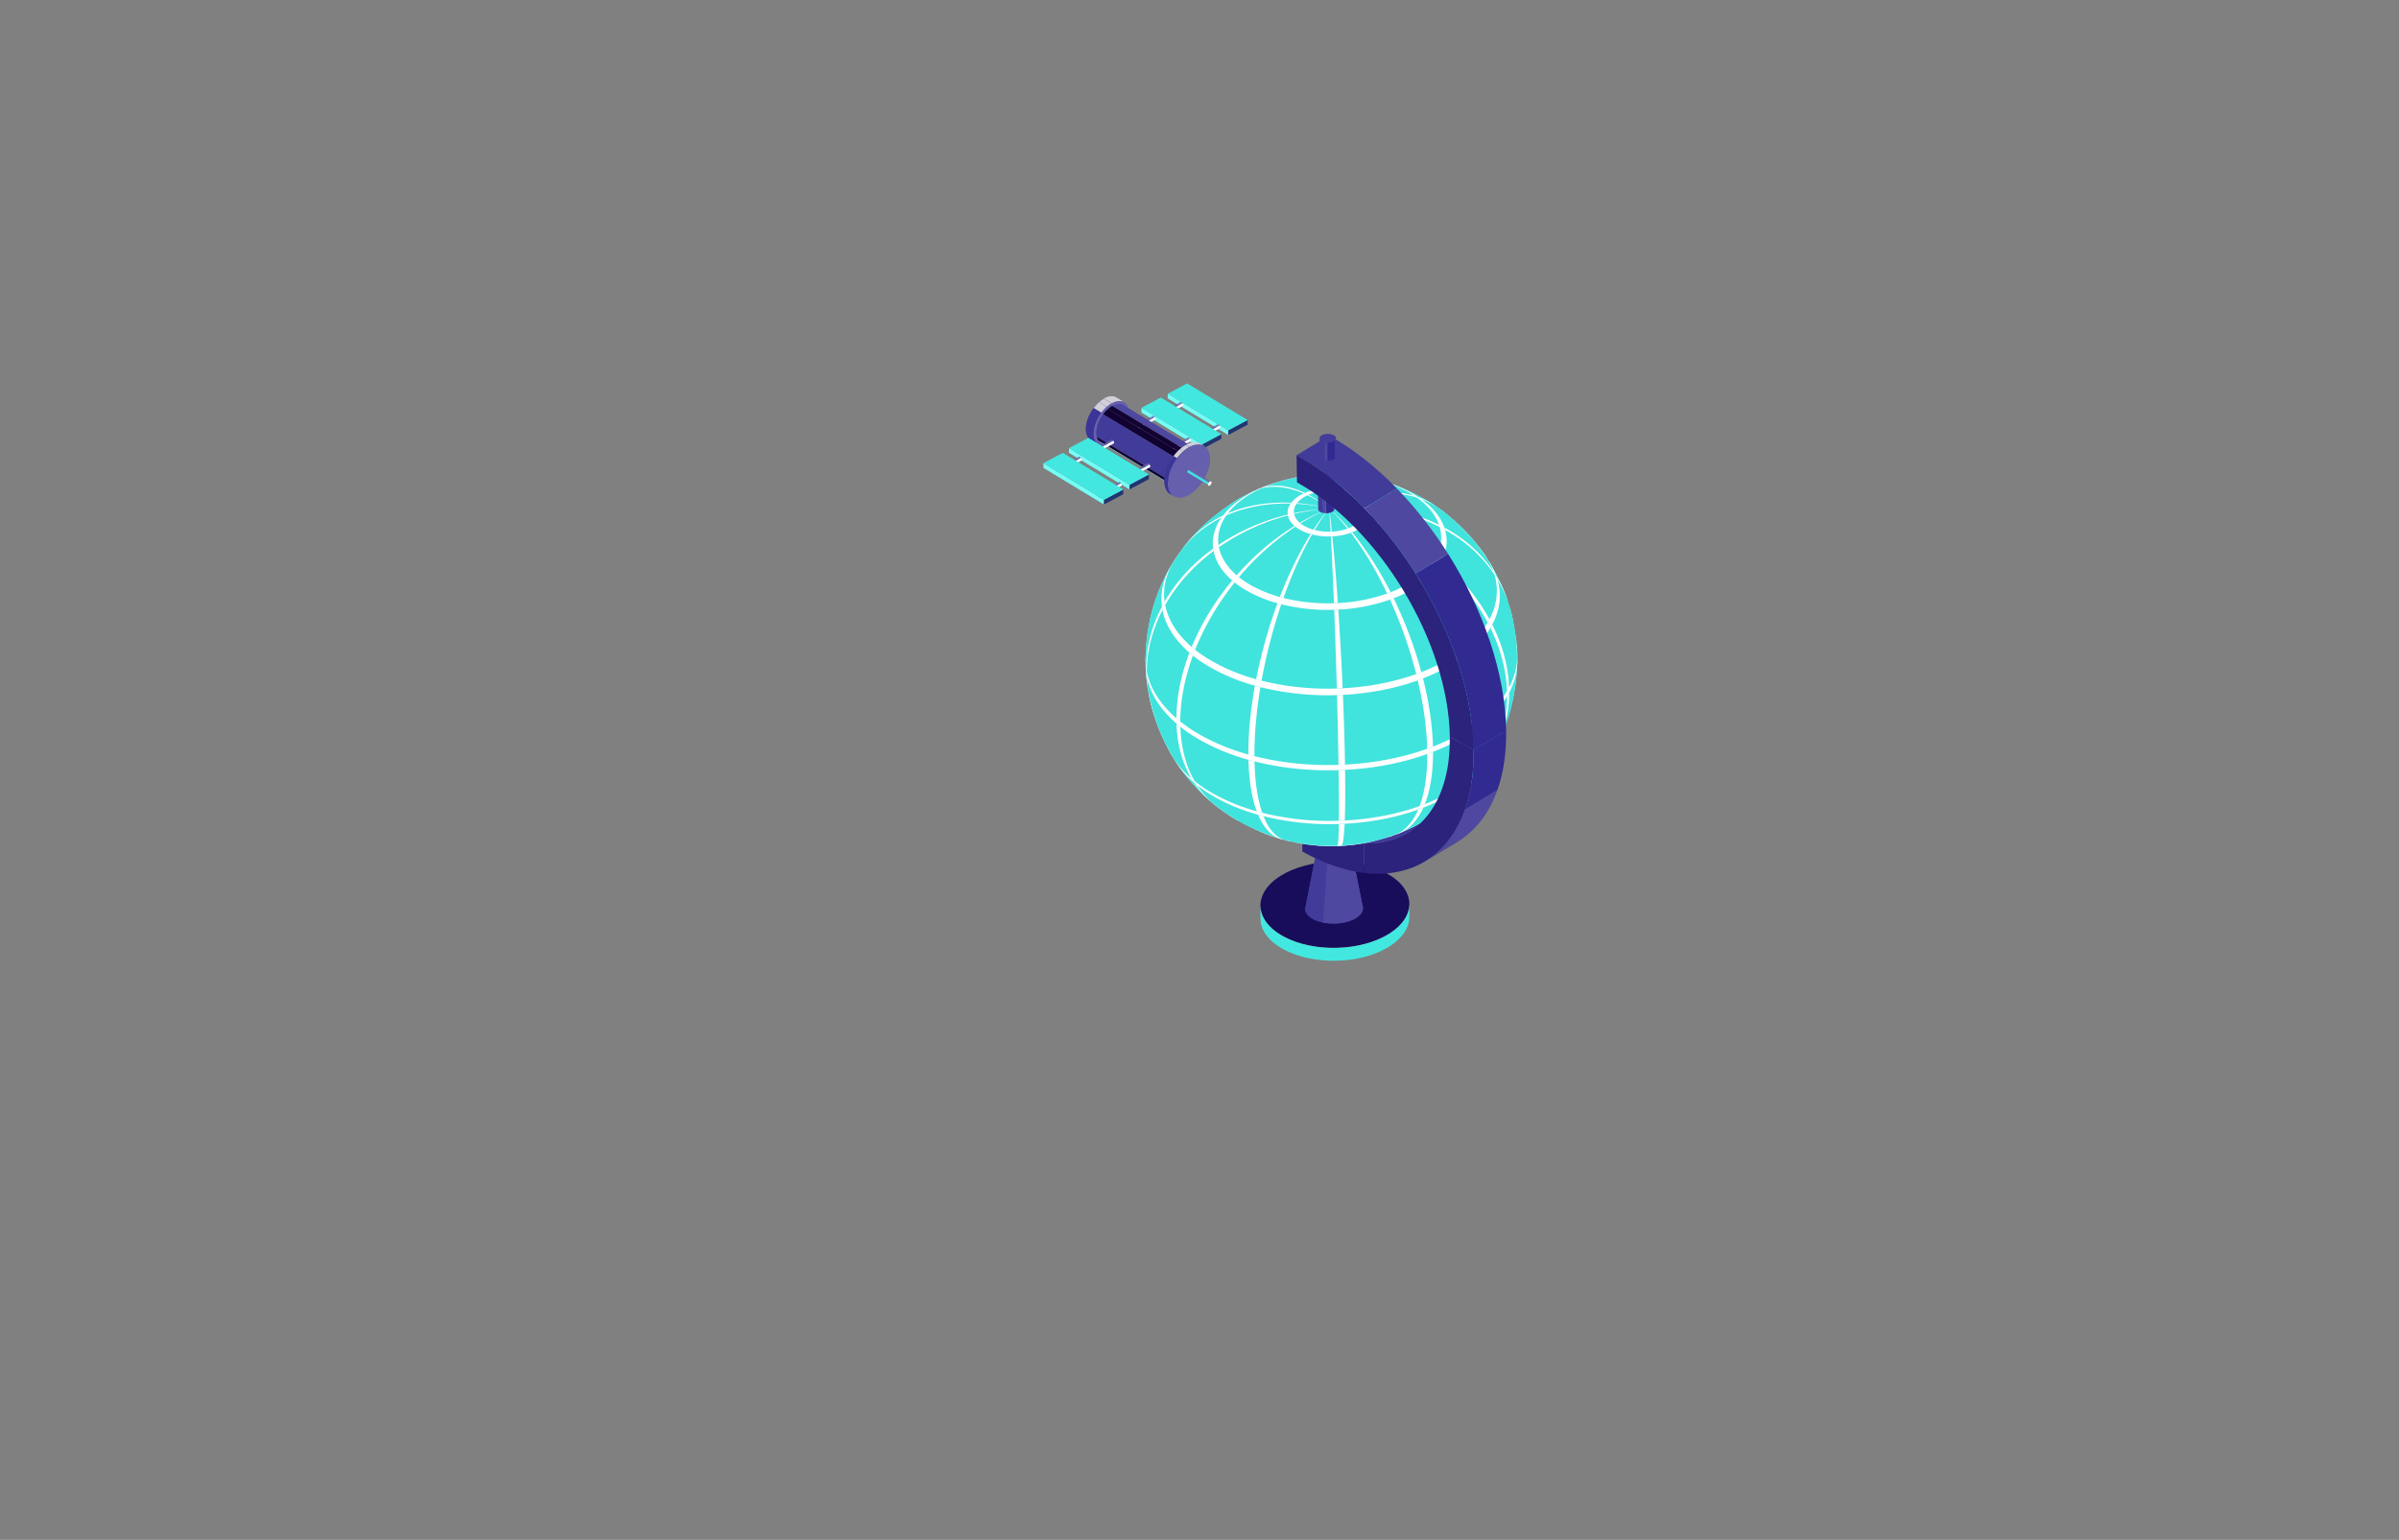 <svg id="Layer_1" data-name="Layer 1" xmlns="http://www.w3.org/2000/svg" xmlns:xlink="http://www.w3.org/1999/xlink" viewBox="0 0 2804 1800"><rect x="0" y="0" width="2804" height="1800" fill="#808080" stroke="none"/><defs><style>.cls-1{fill:#4e48a0;}.cls-2{fill:#d2cfd8;}.cls-3{fill:#3b3597;}.cls-4{isolation:isolate;}.cls-5{fill:#180d5b;}.cls-6{fill:#42e8e0;}.cls-7{clip-path:url(#clip-path);}.cls-8{fill:#413b9a;}.cls-9{fill:#443d9b;}.cls-10{fill:#2b237c;}.cls-11{fill:#9dfff8;}.cls-12{fill:#fff;}.cls-13{fill:#41e3dd;}.cls-14{fill:#312a91;}.cls-15{fill:#73fff5;}.cls-16{fill:#203573;}.cls-17{fill:#6b66b0;}.cls-18{clip-path:url(#clip-path-2);}.cls-19{clip-path:url(#clip-path-3);}.cls-20{fill:#655fad;}.cls-21{fill:#120231;}.cls-22{fill:#74fff5;}.cls-23{fill:#fccc6b;}.cls-24{clip-path:url(#clip-path-4);}</style><clipPath id="clip-path"><path class="cls-1" d="M1579.5,993.42l13.62,68c.06,4.48-3.13,9-9.58,12.54-13,7.11-34.46,7.54-47.89.83-6.69-3.34-10.07-7.82-10.14-12.36L1538.94,994c0,2.73,2.07,5.42,6.08,7.42,8.06,4,20.93,3.77,28.74-.5C1577.63,998.83,1579.54,996.11,1579.5,993.42Z"/></clipPath><clipPath id="clip-path-2"><path class="cls-2" d="M1314,470.29l-9.08-5.5c-3.7-2.23-8.87-2-14.64,1.18l9.09,5.5C1305.15,468.27,1310.33,468.06,1314,470.29Z"/></clipPath><clipPath id="clip-path-3"><path class="cls-3" d="M1275,514.33l9.09,5.49c-3.65-2.2-5.86-6.8-5.76-13.27.19-13,9.63-28.74,21.09-35.08l-9.09-5.5c-11.45,6.35-20.89,22.06-21.09,35.08C1269.12,507.53,1271.32,512.12,1275,514.33Z"/></clipPath><clipPath id="clip-path-4"><path class="cls-3" d="M1367.78,577.55l4.16,2.52c-4.33-2.62-7-8.08-6.84-15.78.23-15.47,11.45-34.14,25.06-41.68l-4.17-2.52c-13.61,7.54-24.83,26.21-25,41.68C1360.82,569.47,1363.44,574.93,1367.78,577.55Z"/></clipPath></defs><title>SST CAPABILITIES-</title><g class="cls-4"><path class="cls-5" d="M1496.86,1023.72c-32.92,20.6-31.22,52.49,3.79,71.22s90.09,17.21,123-3.39,31.22-52.49-3.79-71.22S1529.78,1003.12,1496.86,1023.72Z"/></g><path class="cls-6" d="M1647.26,1071.38v-15c.18,12.52-7.64,25.18-23.62,35.18-32.91,20.6-88,22.12-123,3.39-18-9.64-27.21-22.77-27.4-36v15c.19,13.28,9.38,26.4,27.4,36,35,18.73,90.09,17.21,123-3.39C1639.62,1096.56,1647.44,1083.9,1647.26,1071.38Z"/><g class="cls-4"><g class="cls-4"><path class="cls-1" d="M1579.5,993.42l13.62,68c.06,4.48-3.13,9-9.58,12.54-13,7.11-34.46,7.54-47.89.83-6.69-3.34-10.07-7.82-10.14-12.36L1538.94,994c0,2.73,2.07,5.42,6.08,7.42,8.06,4,20.93,3.77,28.74-.5C1577.63,998.83,1579.54,996.11,1579.5,993.42Z"/><g class="cls-7"><g class="cls-4"><path class="cls-1" d="M1579.5,993.42l13.62,68a10.32,10.32,0,0,1-.13,1.66l-13.56-68.69a5.54,5.54,0,0,0,.07-1Z"/><path class="cls-1" d="M1579.43,994.42l13.56,68.69a12.11,12.11,0,0,1-3.16,6.11l-12.3-71.14a7.25,7.25,0,0,0,1.9-3.66Z"/><path class="cls-1" d="M1577.53,998.08l12.3,71.14a23.88,23.88,0,0,1-6.29,4.77c-7,3.83-16.44,5.72-25.77,5.6l.53-75.28c5.59.07,11.26-1.06,15.46-3.36a14.23,14.23,0,0,0,3.77-2.87Z"/><path class="cls-1" d="M1558.3,1004.31l-.53,75.28a60.39,60.39,0,0,1-11.34-1.18l5.06-74.81a36.23,36.23,0,0,0,6.81.71Z"/><path class="cls-8" d="M1551.49,1003.6l-5.06,74.81a43.36,43.36,0,0,1-10.78-3.59c-6.69-3.34-10.07-7.82-10.14-12.36L1538.94,994c0,2.73,2.07,5.42,6.08,7.42a26.17,26.17,0,0,0,6.47,2.15Z"/></g></g></g><path class="cls-9" d="M1573.35,986c8.06,4,8.22,10.72.41,15s-20.68,4.52-28.74.5-8.11-10.73-.3-15S1565.35,982,1573.35,986Z"/></g><path class="cls-10" d="M1521.76,963.67l.46,31.76c25.6,14.19,50,22.3,72.44,25l-.6-34.41C1572.09,985.18,1547.63,978,1521.76,963.67Z"/><g class="cls-4"><g class="cls-4"><path class="cls-8" d="M1521.76,963.67l38-23c48.75,27,92.6,28.81,123.93,9.87l-38,23c-31.32,18.94-75.17,17.16-123.93-9.87Z"/></g></g><g class="cls-4"><g class="cls-4"><path class="cls-1" d="M1712.25,946.41l38-23c-7.81,22.24-19.86,39.92-35.26,52.52l-38,23c15.4-12.59,27.45-30.27,35.26-52.51Z"/><path class="cls-8" d="M1677,998.92l38-23a96.48,96.48,0,0,1-11.21,7.91l-38,23a95.37,95.37,0,0,0,11.21-7.92Z"/></g></g><g class="cls-4"><g class="cls-4"><g class="cls-4"><path class="cls-11" d="M1558.85,948.9c-55.18.62-83.35,5.85-110.59,10.92,24.92,14.63,114.26,57.85,217.45-.44-29.22,17.08-67.89,11.79-106.86-10.48Z"/></g><path class="cls-12" d="M1558.85,948.9q-13.1,1-26.15.67c2.3-.09,5.36-.23,7.66-.31q9.23.15,18.49-.36Z"/><path class="cls-12" d="M1558.85,948.9a204.3,204.3,0,0,1-33.65,11c-.3-.23-.58-.47-.86-.71a210.55,210.55,0,0,0,34.51-10.28Zm-39.74,12.28c-23.21,4.48-45.61,3.91-65.66-2.39l2.85-.57c19.11,5.21,40.11,5.76,61.79,2.12l1,.84Z"/><path class="cls-12" d="M1558.85,948.9c1,8,2,14.86,3,20.57l-1.44.06c-.49-5.73-1-12.65-1.52-20.63Zm3.49,23.59c1.92,10.63,3.7,16.37,5.23,16.25l-4.41.19c-.7.05-1.56-5.73-2.52-16.37.57,0,1.13,0,1.7-.07Z"/><path class="cls-12" d="M1558.85,948.9c8.92,7.56,13,10.65,22.52,16.57l-1.28.47a149.13,149.13,0,0,1-21.24-17Zm26.58,18.86c15.71,8.45,30.74,11.53,44,8.27-1.33.52-2.67,1-4,1.51-12.51,3-26.68-.43-41.49-9.21.5-.19,1-.37,1.51-.57Zm47.39,7.29,2-.72-5.23,2-1,.34c1.42-.51,2.83-1,4.23-1.58Z"/><path class="cls-12" d="M1558.85,948.9a145.85,145.85,0,0,1-17.17,18.69l-1.34-.36a146.63,146.63,0,0,0,18.51-18.33Zm-20.28,21.37c-12.06,9.94-23.72,14.45-34.17,12.45-1.42-.36-2.83-.73-4.23-1.13,11.25,2.21,23.82-2.06,36.81-11.75l1.59.43Z"/><path class="cls-12" d="M1504.4,982.72c-1.42-.36-2.83-.73-4.23-1.13a150,150,0,0,1-34.27-14.05,108.34,108.34,0,0,1-12.92-8.66l-2.18.44a115.47,115.47,0,0,0,10.58,6.83A154.77,154.77,0,0,0,1494.24,980l3,.86c13.29,3.42,13.29,3.42,20.27,4.69q-6.63-1.2-13.06-2.83Z"/><path class="cls-12" d="M1650,966.19a144.38,144.38,0,0,1-20.56,9.84c-1.33.52-2.67,1-4,1.51a185.75,185.75,0,0,1-24.69,6.91c5.18-1.21,12.08-2.92,17.21-4.35l6-1.89q2.32-.76,4.61-1.58c1.42-.51,2.83-1,4.23-1.58a150.82,150.82,0,0,0,21.55-10.32c-1.44.54-2.9,1-4.37,1.46Z"/><path class="cls-12" d="M1587.89,962.34a46.16,46.16,0,0,1-6.52,3.13l-1.28.47a64.31,64.31,0,0,1-18.28,3.53l-1.44.06a68,68,0,0,1-18.69-1.94l-1.34-.36a47.58,47.58,0,0,1-10.88-4.46,33.31,33.31,0,0,1-4.26-2.88c-.3-.23-.58-.47-.86-.71a19.7,19.7,0,0,1-6.16-8.77c-2.11.16-4.92.36-7,.53a23.92,23.92,0,0,0,6.94,9.4l1,.84a40.09,40.09,0,0,0,5,3.4,56.14,56.14,0,0,0,12.84,5.26l1.59.43a80.19,80.19,0,0,0,22.07,2.29c.57,0,1.13,0,1.7-.07a76.5,76.5,0,0,0,21.58-4.16c.5-.19,1-.37,1.51-.57a54.7,54.7,0,0,0,7.7-3.69q-2.61-.8-5.24-1.73Z"/></g><g class="cls-4"><g class="cls-4"><path class="cls-11" d="M1665.71,959.38c124.3-75.12,107.37-205.65,106.59-211.17-20.65-145.88-139.44-181.85-163-187.58-81.23-19.72-139.48,10.83-158.62,20.87-1.48.83-2.23,1.25-3,1.69-94.58,58.74-108.71,143-108.72,188,0,38.93,10,76.07,29.81,110.41,30.67,53.25,78.48,78.14,78.86,78.22,2.24.43,5.23-1,7.47-1.4,16.94-3.41,52.94-9.18,103.76-9.56,39,22.27,77.64,27.56,106.86,10.48Z"/></g><path class="cls-12" d="M1532.7,949.57q-7.5-.18-15-.79c0-.28-.1-.56-.14-.84q11.31,1.15,22.75,1.32c-2.3.1-5.36.29-7.66.31Zm-22.38-1.51c-28.8-3.22-56.55-11.36-81.31-24.59-.18-.88-.32-1.77-.45-2.65,24.84,13.74,52.7,22.44,81.59,26.25,0,.33.1.66.17,1ZM1422.7,920a190.29,190.29,0,0,1-19.16-12.76,166.74,166.74,0,0,1-39.33-41.65q-.39-2-.66-4A171.74,171.74,0,0,0,1403,904a196.39,196.39,0,0,0,19.22,13.14c.13.93.29,1.85.47,2.78Zm-61.89-59.88a144.82,144.82,0,0,1-17.66-45.9l-.41-2.1-1.76-10.8a147,147,0,0,0,19.15,54.78c.19,1.34.41,2.68.68,4Z"/><path class="cls-12" d="M1453.45,958.79l-1-.32c-.92-.74-1.82-1.48-2.69-2.24q3.23,1.1,6.53,2a13.58,13.58,0,0,1-2.85.57Zm-6.16-2.15a101.81,101.81,0,0,1-15.73-7.62,98.88,98.88,0,0,1-12.21-8.59l-6.19-5.2c11.87,9.3,16.79,13.15,31.3,19.07.92.79,1.86,1.57,2.83,2.34Z"/><path class="cls-12" d="M1558.85,948.9A263,263,0,0,1,1520.49,937c.18-.26.38-.52.57-.79a260.9,260.9,0,0,0,37.79,12.67Zm-45.3-14.72a285,285,0,0,1-75.92-47.77c.58-.83,1.18-1.66,1.81-2.48a288.59,288.59,0,0,0,74.79,49.32c-.24.3-.47.62-.68.93Zm-81.81-53.08q-9.3-8.62-17.9-18.18a252.06,252.06,0,0,1-36.75-52.74c.86-1.25,1.76-2.48,2.7-3.71A260.3,260.3,0,0,0,1416,860q8.46,9.72,17.64,18.55c-.67.86-1.3,1.73-1.9,2.6Zm-57.84-77.34c-11.88-24.94-18.23-50.29-19-74.46q1.44-2.09,3-4.15c.81,24.18,7.07,49.65,18.78,74.84q-1.44,1.88-2.76,3.77Zm-19.13-80.65c.14-24,5.8-46.57,17-66.27.88-1.27,1.8-2.52,2.75-3.78-11,19.47-16.6,42-16.73,65.9-1,1.37-2,2.76-3,4.15Zm20-71.28q1.28-2,2.63-4l5.69-7.85q-3,3.94-5.62,8.12-1.41,1.85-2.7,3.71Z"/><path class="cls-12" d="M1558.85,948.9a272.2,272.2,0,0,0,40.45-8.4c.09.28.18.55.26.83a271.69,271.69,0,0,1-40.71,7.57Zm47.75-10.62a264.69,264.69,0,0,0,79.34-40.91c.3.87.58,1.74.83,2.62a260.66,260.66,0,0,1-79.86,39.27c-.09-.32-.2-.65-.31-1Zm85.45-45.69a247.68,247.68,0,0,0,18.5-16.58,214.39,214.39,0,0,0,37.51-49.47c.45,1.3.87,2.61,1.24,3.92a208.14,208.14,0,0,1-37.76,48.67,236,236,0,0,1-18.62,16.2c-.26-.92-.55-1.83-.87-2.74Zm59.2-72.18c11.9-23.9,17.89-48.7,18-72.83.51,1.46,1,2.91,1.39,4.38-.15,24.11-6.18,48.78-18.15,72.43-.38-1.33-.8-2.66-1.26-4Zm17.93-79a142.08,142.08,0,0,0-7.65-41.33l3.75,11.91a143.15,143.15,0,0,1,5.28,33.79c-.41-1.46-.88-2.92-1.38-4.37Z"/><path class="cls-12" d="M1558.85,948.9a243.24,243.24,0,0,0,31.29-19.17l1,.67a247.17,247.17,0,0,1-32.27,18.5Zm36.93-23.33a316.86,316.86,0,0,0,61.3-62.13c1.05.7,2.08,1.41,3.08,2.12a312.1,312.1,0,0,1-63.22,60.8c-.38-.26-.76-.53-1.16-.79Zm66-68.55q7.42-10.38,14.26-21.55a333,333,0,0,0,28.88-59.61q2.37,1.56,4.6,3.17a320.62,320.62,0,0,1-29.8,59q-7,11-14.72,21.24c-1-.75-2.12-1.49-3.22-2.22Zm45.6-88.17c9.12-27.14,13.68-53.64,13.71-77.89,1.75,1.17,3.47,2.35,5.13,3.54,0,24.24-4.74,50.63-14.17,77.58-1.52-1.09-3.07-2.17-4.67-3.23ZM1721,684.77c-.75-23.86-6-45.33-15.78-62.84,1.6,1.07,3.16,2.14,4.68,3.23,10,17.7,15.48,39.28,16.24,63.15q-2.51-1.8-5.14-3.54Zm-18.39-67.26a88.63,88.63,0,0,0-25.41-26.63l6.52,4.54a92.76,92.76,0,0,1,23.49,25.26c-1.49-1.07-3-2.12-4.6-3.17Z"/><path class="cls-12" d="M1558.85,948.9c-2.17-7.93-4.35-16.91-6.52-26.85l1.44-.13c1.69,10,3.39,19,5.08,27Zm-7.7-32.4c-4.61-21.92-9.1-48-13.19-77.25,1.5-.15,3-.29,4.52-.41,3.23,29.29,6.76,55.5,10.36,77.51-.57,0-1.13.1-1.69.15Zm-14.23-84.84q-1.65-12.23-3.19-25.1c-2.73-22.74-5-45.22-6.75-66.85,2.25-.22,4.5-.43,6.75-.61,1.43,21.66,3.23,44.18,5.4,67q1.21,12.88,2.53,25.16c-1.59.12-3.17.27-4.74.43Zm-10.54-99.57c-2.28-29.46-3.64-57.16-4.07-81.5,2.5-.26,5-.48,7.54-.69.41,24.35,1.55,52.07,3.39,81.57q-3.43.27-6.86.62Zm-4.17-87.7c-.26-23.75.4-44,2-59.22q3.42-.34,6.87-.62c-1.19,15.16-1.63,35.4-1.34,59.16q-3.78.3-7.55.68Zm2.46-63c1.4-11.29,3.41-19.35,6-23.37a7.14,7.14,0,0,1,2.18-2.3c1.57-.16,3.16-.3,4.74-.43a6.58,6.58,0,0,0-1.66,2.25c-2,4-3.48,12-4.52,23.24q-3.39.27-6.75.61Zm9.11-26.08a2.82,2.82,0,0,1,.55-.11l4.42-.4a1.85,1.85,0,0,0-.44.1c-1.51.12-3,.25-4.53.41Z"/><path class="cls-12" d="M1558.85,948.9a243,243,0,0,1-25.55-21.85l1.21-.55a233.68,233.68,0,0,0,24.34,22.4Zm-30.18-26.5C1510.75,904,1493.44,881.21,1478,855q1.89-.88,3.81-1.71c14.74,26.55,31.23,49.68,48.31,68.49-.48.2-1,.42-1.43.64ZM1474,848.15q-6.22-11-12-22.8a428.63,428.63,0,0,1-24.68-62.14q2.82-1.31,5.7-2.55a452.49,452.49,0,0,0,23.54,62.65q5.48,11.88,11.42,23c-1.34.59-2.67,1.18-4,1.8ZM1435.22,756c-8-28-12.36-54.87-13-79.15q3.15-1.47,6.36-2.85c.65,24.29,4.8,51.29,12.46,79.41-2,.84-3.89,1.7-5.8,2.59Zm-13.11-85.35c0-23.82,3.63-44.87,11-61.57,1.91-.88,3.84-1.75,5.79-2.59-7,16.53-10.45,37.5-10.4,61.31q-3.23,1.4-6.37,2.85Zm13-65.77c6.3-12.58,14.89-22.36,25.79-28.56,1.25-.71,2.51-1.36,3.79-2L1470,572l.35-.15a48.81,48.81,0,0,0-5,2.51c-10.37,6-18.55,15.56-24.53,28q-2.88,1.24-5.7,2.55Z"/><path class="cls-12" d="M1558.85,948.9a246.33,246.33,0,0,0,39.43,3.42c-.15.27-.3.54-.46.81a241.68,241.68,0,0,1-39-4.23Zm46.54,3.34c27.55-.75,53.95-6.51,77.33-17.64-.45.86-.92,1.71-1.43,2.55-23.11,10.64-49.21,15.86-76.43,16,.19-.32.37-.63.53-1Zm83.29-20.62a154.12,154.12,0,0,0,18-11.12,137.66,137.66,0,0,0,36.55-38.32c-.67,1.27-1.38,2.54-2.14,3.8A132.72,132.72,0,0,1,1705,923.54a149.05,149.05,0,0,1-17.81,10.75q.78-1.34,1.5-2.67ZM1746.36,877c.76-1.32,1.48-2.65,2.19-4l-3.58,6.54c.48-.85,1-1.7,1.39-2.54Z"/><path class="cls-12" d="M1558.85,948.9a278.9,278.9,0,0,0,13.8-26l1.39.29a265.76,265.76,0,0,1-15.19,25.67Zm16.29-31.35c9.62-21.29,18.79-46.82,26.85-75.5,1.46.29,2.91.59,4.36.91-8.89,28.51-19,53.84-29.58,74.93l-1.63-.34ZM1604,834.6q3.24-12,6.19-24.69c5.22-22.39,9.35-44.59,12.41-66q3.27.65,6.51,1.36c-3.38,21.34-8,43.46-13.71,65.73q-3.26,12.6-6.83,24.56c-1.52-.34-3-.65-4.57-.95Zm19.63-98.25a592.35,592.35,0,0,0,5.49-81.08c2.44.48,4.86,1,7.28,1.51a541.22,541.22,0,0,1-6.14,81c-2.2-.49-4.41-.94-6.63-1.38Zm5.4-87.28c-.53-23.76-3-44.17-7.55-59.64q3.33.66,6.62,1.38c4.91,15.55,7.66,36,8.2,59.77q-3.61-.8-7.27-1.51Zm-8.75-63.51c-3.81-11.52-8.85-19.88-15.1-24.3a19,19,0,0,0-5.15-2.61c1.53.3,3.06.61,4.58,1a22.2,22.2,0,0,1,5.65,2.72c6.85,4.54,12.36,13,16.53,24.6q-3.24-.72-6.51-1.36Z"/><path class="cls-12" d="M1364.21,865.54q-.39-2-.66-4c-2.39-17.31,2.13-34.94,13.54-51.4.86-1.25,1.76-2.48,2.7-3.71,9.53-12.46,23.08-24.15,40.66-34.43q8.13-4.74,16.92-8.83,2.82-1.31,5.7-2.55c25.38-11,54.21-17.95,83.91-20.95,2.25-.22,4.5-.43,6.75-.61a330,330,0,0,1,88.91,4.8q3.27.65,6.51,1.36c24.19,5.31,46.84,13.57,66.34,24.76,3.29,1.9,6.45,3.84,9.45,5.84q2.37,1.56,4.6,3.17c19.75,14.13,32.59,30.47,38.52,47.51.45,1.3.87,2.61,1.24,3.92,4.88,17.14,2.86,34.88-6,51.72-.67,1.27-1.38,2.54-2.14,3.8-.44.74-.9,1.48-1.37,2.22l1.85-3,3.38-5.7c.48-.85,1-1.7,1.39-2.54,9.07-17.13,11.12-35.17,6.15-52.61-.38-1.33-.8-2.66-1.26-4-6-17.34-19.09-34-39.18-48.33-1.52-1.09-3.07-2.17-4.67-3.23q-4.59-3-9.62-5.93c-19.83-11.39-42.88-19.79-67.48-25.19-2.2-.49-4.41-.94-6.63-1.38a335,335,0,0,0-90.43-4.88q-3.43.27-6.86.62c-30.22,3-59.55,10.16-85.36,21.31-2,.84-3.89,1.7-5.8,2.59-6,2.77-11.7,5.77-17.2,9-17.89,10.45-31.68,22.35-41.36,35q-1.44,1.88-2.76,3.77c-11.6,16.75-16.19,34.68-13.77,52.29.19,1.34.41,2.68.68,4a75.8,75.8,0,0,0,10,24.92l3.53,5.6,1.93,2.91a76.57,76.57,0,0,1-12-28Z"/><path class="cls-12" d="M1453,958.88l-.52-.41c-.92-.74-1.82-1.48-2.69-2.24-11.55-10-18.46-21.21-20.76-32.76-.18-.88-.32-1.77-.45-2.65-1.59-11.59,1.43-23.39,9.07-34.41.58-.83,1.18-1.66,1.81-2.48,6.37-8.34,15.45-16.17,27.22-23q5.43-3.18,11.32-5.91,1.89-.88,3.81-1.71c17-7.34,36.29-12,56.17-14,1.5-.15,3-.29,4.52-.41a220.39,220.39,0,0,1,59.51,3.21c1.46.29,2.91.59,4.36.91,16.19,3.56,31.35,9.08,44.4,16.58q3.32,1.89,6.33,3.9c1.05.7,2.08,1.41,3.08,2.12,13.22,9.46,21.81,20.4,25.78,31.81.3.87.58,1.74.83,2.62,3.27,11.47,1.92,23.35-4,34.61-.45.86-.92,1.71-1.43,2.55-6.3,10.57-16.73,20.54-31.29,29,1.47-.44,2.93-.92,4.37-1.46,15.26-8.91,26.2-19.36,32.81-30.44q.78-1.34,1.5-2.67c6.25-11.81,7.66-24.26,4.24-36.29-.26-.92-.55-1.83-.87-2.74-4.16-12-13.17-23.43-27-33.35-1-.75-2.12-1.49-3.22-2.22-2.11-1.4-4.33-2.77-6.64-4.1-13.68-7.85-29.58-13.64-46.55-17.37-1.52-.34-3-.65-4.57-.95a230.56,230.56,0,0,0-62.38-3.37c-1.59.12-3.17.27-4.74.43-20.84,2.1-41.08,7-58.89,14.69-1.34.59-2.67,1.18-4,1.8q-6.16,2.86-11.87,6.19c-12.34,7.21-21.85,15.42-28.53,24.16-.67.86-1.3,1.73-1.9,2.6-8,11.55-11.18,23.92-9.51,36.07.13.93.29,1.85.47,2.78,2.41,12.1,9.66,23.9,21.76,34.35.92.79,1.86,1.57,2.83,2.34q1.7,1.36,3.51,2.68l2.18-.44Z"/><path class="cls-12" d="M1354.86,729.3q1.44-2.09,3-4.15c10.64-13.9,25.78-27,45.42-38.45q9.08-5.3,18.9-9.86,3.15-1.47,6.36-2.85c28.35-12.25,60.56-20,93.75-23.4,2.5-.26,5-.48,7.54-.69a368.36,368.36,0,0,1,99.31,5.37c2.44.48,4.86,1,7.28,1.51,27,5.94,52.32,15.16,74.1,27.66q5.54,3.18,10.57,6.52c1.75,1.17,3.47,2.35,5.13,3.54,22.06,15.79,36.4,34,43,53.08.51,1.46,1,2.91,1.39,4.38a74.93,74.93,0,0,1,2.89,21l-.1-8.07,0-1.27a74.92,74.92,0,0,0-2.85-17.83c-.41-1.46-.88-2.92-1.38-4.37-6.63-19-21-37.29-43-53.08q-2.51-1.8-5.14-3.54-5-3.35-10.56-6.52c-21.78-12.51-47.08-21.73-74.11-27.67q-3.61-.8-7.27-1.51a368,368,0,0,0-99.31-5.36q-3.78.3-7.55.68c-33.18,3.35-65.38,11.16-93.73,23.4q-3.23,1.4-6.37,2.85-9.81,4.58-18.9,9.87c-19.64,11.47-34.78,24.54-45.42,38.45-1,1.37-2,2.76-3,4.15-10.42,15-15.7,31-15.81,46.85v1.27l.14,8.07c-.6-16.92,4.65-34,15.77-50Z"/><path class="cls-12" d="M1518.18,950.41a13.5,13.5,0,0,1-.43-1.63c0-.28-.1-.56-.14-.84a15.35,15.35,0,0,1,2.88-10.92c.18-.26.38-.52.57-.79a29.61,29.61,0,0,1,8.64-7.31c1.15-.67,2.35-1.3,3.6-1.87l1.21-.55a61,61,0,0,1,17.82-4.45l1.44-.13a70.35,70.35,0,0,1,18.88,1l1.39.29a49.83,49.83,0,0,1,14.09,5.26c.7.4,1.37.82,2,1.24l1,.67c4.19,3,6.92,6.48,8.18,10.1.09.28.18.55.26.83a14.53,14.53,0,0,1-1.28,11c-.15.27-.3.54-.46.81-2.14,3.18-4,5.54-9.93,9.21q2.63.93,5.24,1.73c5.46-3.18,9.37-6.92,11.73-10.88.19-.32.37-.63.53-1a17.12,17.12,0,0,0,1.52-13c-.09-.32-.2-.65-.31-1-1.49-4.27-4.71-8.37-9.66-11.92-.38-.26-.76-.53-1.16-.79q-1.12-.75-2.37-1.47a59.36,59.36,0,0,0-16.64-6.21l-1.63-.34a82.93,82.93,0,0,0-22.3-1.2c-.57,0-1.13.1-1.69.15a71.49,71.49,0,0,0-21.05,5.26c-.48.2-1,.42-1.43.64q-2.2,1-4.25,2.21a34.52,34.52,0,0,0-10.19,8.64c-.24.3-.47.62-.68.93a18,18,0,0,0-3.4,12.89c0,.33.1.66.17,1a17.76,17.76,0,0,0,.83,2.88c2.11-.16,4.92-.39,7-.53Z"/><path class="cls-12" d="M1532.86,555.7c1.57-.16,3.16-.3,4.74-.43a231.62,231.62,0,0,1,62.47,3.38c1.53.3,3.06.61,4.58,1q6.8,1.49,13.34,3.43l-8.73-2.4c-4.43-1-10.35-2.33-14.81-3.18a221.88,221.88,0,0,0-56.14-2.57c-1.51.12-3,.25-4.53.41a209.42,209.42,0,0,0-22.45,3.47c-5.58,1.31-13,3.21-18.51,4.77l-4.63,1.47a211.33,211.33,0,0,1,44.67-9.3Z"/><path class="cls-12" d="M1371.77,656.84c.88-1.27,1.8-2.52,2.75-3.78,9.69-12.66,23.48-24.56,41.36-35q8.26-4.83,17.21-9c1.91-.88,3.84-1.75,5.79-2.59,25.81-11.15,55.14-18.26,85.35-21.31q3.42-.34,6.87-.62a335,335,0,0,1,90.42,4.88q3.33.66,6.62,1.38c24.61,5.41,47.65,13.8,67.48,25.19,3.35,1.92,6.56,3.91,9.61,5.93,1.6,1.07,3.16,2.14,4.68,3.23,11.68,9.09,21.77,17,31.73,32.77l-5.35-8.33c-7-10.26-16.64-20-29.07-28.92-1.49-1.07-3-2.12-4.6-3.17-3-2-6.16-3.94-9.45-5.83-19.5-11.2-42.15-19.45-66.34-24.76q-3.24-.72-6.51-1.36a329.51,329.51,0,0,0-88.9-4.8q-3.39.27-6.75.61c-29.7,3-58.54,10-83.91,21q-2.88,1.24-5.7,2.55-8.77,4.08-16.92,8.83c-17.58,10.27-31.13,22-40.66,34.42q-1.41,1.85-2.7,3.71c-.71,1-1.39,2-2,3.08l-5.11,8.47,4.14-6.54Z"/></g><g class="cls-4"><path class="cls-13" d="M1671.31,956c-1.66,1-3.92,2.37-5.6,3.38.64-.37,1.26-.75,1.89-1.14,58-36.27,55.11-149.29-6.48-252.46-30.24-50.61-69-89.33-107.46-111.5,38.49,22.17,77.22,60.89,107.46,111.5C1722.71,809,1725.64,922,1667.6,958.24c-.63.39-1.25.77-1.89,1.14-119.89,66-215.92,4.53-242.49-15.89-68.76-52.83-99.54-145-76.62-229.31,15.1-55.51,49.1-99.58,101.07-131,.74-.44,1.49-.86,2.25-1.29,128.49-68,227.95,8.36,238.87,17.29,109.87,89.86,84.71,205.6,74.38,238.93-8.63,27.88-32.06,80.27-91.86,117.88Z"/><path class="cls-12" d="M1343.15,814.17a144.71,144.71,0,0,1-2.68-23c-.29-1.47-.54-2.94-.74-4.42a144.44,144.44,0,0,0,1.25,14.55l1.76,10.8.41,2.1ZM1340.39,785c.17-24.1,6.26-48.57,18.29-71.8-.27-1.34-.5-2.68-.68-4-12.06,23-18.18,47.32-18.36,71.41.21,1.47.45,3,.75,4.42Zm21.51-77.76A201.52,201.52,0,0,1,1403.84,656q7.08-6.27,14.64-11.93c-.18-.92-.34-1.85-.47-2.78q-7.58,5.5-14.69,11.63a195.57,195.57,0,0,0-42.08,50.27q.27,2,.66,4Zm62.8-67.58a254.69,254.69,0,0,1,80.55-37.08c-.07-.33-.12-.66-.17-1A250.32,250.32,0,0,0,1424.25,637c.12.89.27,1.77.45,2.65Zm88-38.94a271.22,271.22,0,0,1,41-6.39,270,270,0,0,0-41.15,5.55c0,.28.09.56.14.84Z"/><path class="cls-12" d="M1419.35,940.43a99.07,99.07,0,0,1-20.1-22.6c-1.38-1.1-2.73-2.21-4-3.34,9.55,12.9,9.93,13.4,17.94,20.74l6.19,5.2Zm-22.9-27.16c-10.46-18-16.08-39.82-16.83-63.71-1.55-1.23-3-2.48-4.51-3.73.77,23.89,6.52,45.78,17.24,64,1.32,1.14,2.69,2.28,4.1,3.4Zm-16.92-69.91c.07-24.23,5-50.45,14.78-77-1.4-1.13-2.77-2.26-4.09-3.4-10,26.36-15.11,52.46-15.19,76.69q2.17,1.89,4.5,3.73Zm17.41-83.88a307.09,307.09,0,0,1,34.21-62.68q5.77-8.22,11.95-15.94c-1-.77-1.91-1.56-2.83-2.35q-6.33,7.59-12.27,15.68a297.49,297.49,0,0,0-35.09,61.95c1.3,1.13,2.65,2.24,4,3.34Zm51.24-84.82a306.35,306.35,0,0,1,65.86-59l-1-.84a302,302,0,0,0-67.55,57.61c.87.75,1.77,1.5,2.7,2.24Zm71.92-62.87a249.21,249.21,0,0,1,33.56-17.51,253.07,253.07,0,0,0-34.42,16.8l.86.71Z"/><path class="cls-12" d="M1567.57,988.74a.56.56,0,0,0,.27-.08c-1.52.08-3,.14-4.55.19a.23.23,0,0,1-.13.08l4.41-.19Zm.67-.45a9.19,9.19,0,0,0,1.18-3.2c1-4.2,1.71-11.79,2.2-22.16-2.27.12-4.53.21-6.8.29-.14,10.35-.41,17.92-.83,22.1a16.58,16.58,0,0,1-.52,3.17c1.59,0,3.18-.12,4.77-.2Zm3.54-29.15c.58-15.15.7-35.43.39-59.2q-3.8.19-7.59.32c.33,23.77.43,44,.28,59.17,2.31-.07,4.61-.17,6.92-.29Zm.3-65.4c-.39-24.35-1.22-52.07-2.45-81.53q-3.45.18-6.92.28c.81,29.49,1.4,57.21,1.77,81.57,2.54-.08,5.07-.18,7.6-.32Zm-2.78-89.16c-1-23.48-2.31-48-3.83-72.64q-.62-9.88-1.25-19.39c-1.59.08-3.18.15-4.78.2q.38,9.51.73,19.41c.89,24.71,1.68,49.21,2.34,72.71,2.26-.08,4.53-.17,6.79-.29Zm-5.6-99.69c-2-29.5-4.22-55.83-6.41-77.92l-1.7.07c1.18,22.14,2.39,48.51,3.55,78,1.52-.05,3-.11,4.56-.19Zm-7-83.52c-1-10-2.06-19.08-3.07-27.09.53,8,1.07,17.11,1.62,27.15.48,0,1,0,1.45-.06Z"/><path class="cls-12" d="M1634.79,974.33c6.53-2.93,18.69-8.37,28.86-30.26q-3,1.15-6,2.24c-4.82,11.21-11.29,19.91-19.41,25.49a38.6,38.6,0,0,1-8.66,4.49l5.23-2Zm30.6-34.38c6.49-16.36,9.67-37.26,9.59-61.08-2.22.86-4.47,1.7-6.73,2.51.09,23.81-2.89,44.64-9,60.86q3.09-1.11,6.12-2.29Zm9.5-67.28c-.64-24.31-4.54-51.4-11.65-79.65-2,.78-4.07,1.55-6.13,2.29,6.73,28.39,10.43,55.56,11.05,79.87,2.26-.81,4.51-1.65,6.73-2.51Zm-13.56-86.95a488.66,488.66,0,0,0-24.14-68.48q-4-9.19-8.3-17.94c-1.4.54-2.81,1.06-4.23,1.58q4,8.83,7.83,18.11a519.79,519.79,0,0,1,22.82,69c2-.72,4-1.47,6-2.24Zm-35.95-93.48c-13.77-27.09-29.12-50.72-45-70-.5.2-1,.38-1.51.57,15,19.62,29.47,43.57,42.47,71,1.36-.49,2.71-1,4-1.51Zm-49.1-74.88a235.56,235.56,0,0,0-22.62-23.08A238.08,238.08,0,0,1,1575,617.84l1.28-.48Z"/><path class="cls-12" d="M1377.41,647.85a127.11,127.11,0,0,1,36.46-34.94,140.9,140.9,0,0,1,13.66-7.69c.6-.88,1.24-1.75,1.9-2.61A135.13,135.13,0,0,0,1416,610a122.8,122.8,0,0,0-32.88,30l-5.69,7.85Zm55.92-45.34c22.76-10,48.42-14.49,75.15-13.87.22-.31.44-.62.68-.93-26.33-1.17-51.6,2.77-74,12.31-.63.83-1.24,1.66-1.81,2.49Zm82.06-13.6a235.37,235.37,0,0,1,38.27,5.37,231.14,231.14,0,0,0-37.7-6.16c-.2.26-.39.52-.57.79Z"/><path class="cls-12" d="M1501.73,982.06a27.79,27.79,0,0,1-8.11-4.06c-6.89-4.94-12.48-13.12-16.78-23.94q-3.18-.81-6.32-1.68c4.61,10.9,10.63,19.19,18,24.27a31.32,31.32,0,0,0,8.74,4.23c1.46.41,2.94.81,4.43,1.18Zm-26.36-31.94c-5.49-15.73-8.52-36.29-9.08-60.09q-3.55-.9-7.06-1.88c.57,23.8,3.81,44.42,9.71,60.25q3.19.9,6.43,1.72Zm-9.17-66.28c-.13-24.34,2.21-51.76,7-80.65q-3.24-.83-6.43-1.72c-5.23,28.79-7.78,56.15-7.66,80.48,2.34.66,4.69,1.28,7.06,1.89Zm8.33-88.13A625.65,625.65,0,0,1,1491.61,725q2.91-9.56,6-18.71c-1.49-.38-3-.77-4.44-1.19q-3.36,9.09-6.5,18.59A581.92,581.92,0,0,0,1468.2,794q3.15.87,6.33,1.68Zm25.65-96.77c10-28.36,21.43-53.42,33.33-74.2l-1.59-.42c-12.84,20.52-25.12,45.34-36,73.49,1.41.39,2.82.77,4.24,1.13Zm36.41-79.46a252.14,252.14,0,0,1,17.07-25.2,246.89,246.89,0,0,0-18.42,24.85l1.35.35Z"/><path class="cls-12" d="M1761.53,700.06a139.18,139.18,0,0,0-12.44-26.57c.46,1.32.88,2.65,1.26,4a142.57,142.57,0,0,1,14.93,34.5l-3.75-11.91Zm-15.79-31.86A155.09,155.09,0,0,0,1703,625.66q-7.15-4.83-14.76-8.95c.32.92.61,1.84.87,2.75q7.65,4.27,14.86,9.25a160.41,160.41,0,0,1,43,43.4c-.38-1.31-.79-2.61-1.24-3.91ZM1682,613.48c-24.53-12.11-52-18.92-80.39-20.74.12.33.22.66.31,1,28.61,2.39,56.23,9.77,80.91,22.37-.25-.87-.52-1.75-.83-2.62Zm-87.73-21.09a257.23,257.23,0,0,0-40.56,1.89,259.62,259.62,0,0,1,40.83-1.06c-.08-.28-.17-.56-.27-.83Z"/><path class="cls-12" d="M1677.21,590.88a85.42,85.42,0,0,0-7.85-4.72,87.75,87.75,0,0,0-11.45-5.06c1.1.73,2.18,1.47,3.23,2.23a93.84,93.84,0,0,1,11.81,5.3,92.52,92.52,0,0,1,10.78,6.79l-6.52-4.54Zm-24.15-11.37c-19-5.64-40.3-5.2-62.32.52.4.26.78.52,1.16.79,22.7-5.25,44.62-5.23,64.24.81-1-.71-2-1.42-3.08-2.12Zm-68,2.11a190.88,190.88,0,0,0-31.4,12.66,206.6,206.6,0,0,1,32.38-12c-.32-.23-.65-.45-1-.67Z"/><path class="cls-12" d="M1534.33,555.18c3.53-.36,7.54,5.23,11.76,15.78l1.7-.16c-3.26-10.59-6.34-16.27-9-16l-4.42.4Zm12.91,18.75c2.1,5.64,4.25,12.47,6.42,20.35-1.68-7.92-3.35-14.79-5-20.47l-1.44.12Z"/><path class="cls-12" d="M1464.64,574.35a54,54,0,0,1,5.25-2.14c1.32-.61,2.65-1.21,4-1.79-1.21.41-2.41.88-3.59,1.39l-.35.15-5.31,2.39Zm9.09-3.31c15.08-4,32.11-1.79,49.88,5.81l1.43-.64c-16.93-8-33.14-10.59-47.49-6.88-1.29.55-2.56,1.12-3.82,1.71Zm54.47,7.89a167.24,167.24,0,0,1,25.46,15.35,166.11,166.11,0,0,0-24.25-15.89c-.41.17-.81.35-1.21.54Z"/><path class="cls-12" d="M1748.55,873a136.92,136.92,0,0,0,15.35-63.27q-1.12,2.13-2.39,4.25c-.12,24-5.87,46.8-17.32,66.88l.78-1.32,3.58-6.54Zm15.26-69.47c-.85-24.14-7.41-49.16-19.61-73.46-.69,1.29-1.41,2.58-2.18,3.87,12.07,24.54,18.55,49.69,19.4,73.84q1.26-2.12,2.39-4.25Zm-22.88-79.7A236.94,236.94,0,0,0,1699.22,669q-7-6.88-14.39-13.2c-.48.89-1,1.78-1.51,2.67q7.32,6.45,14.23,13.49a243.89,243.89,0,0,1,41.24,55.66c.76-1.26,1.47-2.53,2.14-3.8Zm-62.2-73.07a277,277,0,0,0-78.37-44.06q-.25.48-.54,1a280.3,280.3,0,0,1,77.48,45.65c.5-.84,1-1.69,1.43-2.55Zm-85.53-46.55a268.53,268.53,0,0,0-39.54-9.93A266.59,266.59,0,0,1,1592.75,605q.24-.4.45-.81Z"/><path class="cls-12" d="M1597.89,558.09c-8.53-1.56-18,3.45-27.8,13.92l1.64.34c10.74-10.27,21.16-15.09,30.53-13.35-1.45-.32-2.9-.62-4.37-.91Zm-30.32,16.74a148.81,148.81,0,0,0-13.91,19.45A147.44,147.44,0,0,1,1569,575.11l-1.38-.28Z"/><path class="cls-12" d="M1741.59,885.24l-1.85,3c-9.52,15-24.65,29-45.38,41.16.79-1.42,1.55-2.88,2.27-4.36,22.13-12.93,38-28.07,47.56-44.14l.78-1.32-3.38,5.7Z"/><path class="cls-12" d="M1694.36,929.36a215.88,215.88,0,0,1-30.71,14.71q-3,1.15-6,2.24c-26.55,9.52-56.08,15.07-86,16.62-2.27.12-4.53.21-6.8.29a320.27,320.27,0,0,1-88-9.16q-3.18-.81-6.32-1.68a224.29,224.29,0,0,1-51.19-21,160.43,160.43,0,0,1-20.08-13.56c-1.38-1.1-2.73-2.21-4-3.34a108.08,108.08,0,0,1-19-21l-1.94-2.91-3.53-5.6a106.85,106.85,0,0,0,21.58,24.88c1.32,1.14,2.69,2.28,4.1,3.4a163.28,163.28,0,0,0,20.42,13.78,227.44,227.44,0,0,0,52.07,21.35q3.19.9,6.43,1.72a325.31,325.31,0,0,0,89.49,9.31c2.31-.07,4.61-.17,6.92-.29,30.45-1.58,60.48-7.22,87.49-16.9q3.09-1.11,6.12-2.29a218.47,218.47,0,0,0,31.24-15c-.72,1.48-1.48,2.94-2.27,4.36Z"/><path class="cls-12" d="M1617.93,980.1c-5.14,1.4-12,3.17-17.21,4.35a216.39,216.39,0,0,1-32.88,4.21c-1.52.08-3,.14-4.55.19a219.35,219.35,0,0,1-45.83-3.3c-12.84-2.64-13.34-2.74-20.27-4.69l-3-.86,3.06.88c1.46.41,2.94.81,4.43,1.18a224.53,224.53,0,0,0,61.74,6.43c1.59,0,3.18-.12,4.77-.2A215.69,215.69,0,0,0,1624,978.21l-6,1.89Z"/><path class="cls-12" d="M1773.45,764.86l.1,8.07a79.38,79.38,0,0,1-9.65,36.8q-1.12,2.13-2.39,4.25c-12.87,19.15-23.46,30.69-52.22,48.46,0-2,0-4.11-.09-6.19,24.29-14.2,41.7-30.83,52.22-48.47q1.26-2.12,2.39-4.25c6.89-13,10.09-26.52,9.6-39.94l0,1.27Z"/><path class="cls-12" d="M1709.29,862.44A240.22,240.22,0,0,1,1675,878.87c-2.22.86-4.47,1.7-6.73,2.51-29.65,10.63-62.64,16.83-96.08,18.56q-3.8.19-7.59.32c-33.5,1.06-67.22-2.34-98.29-10.23q-3.55-.9-7.06-1.88a250.35,250.35,0,0,1-57.18-23.45,177.13,177.13,0,0,1-22.43-15.14c-1.55-1.23-3-2.48-4.51-3.73-19.26-16.63-30.8-35.41-34.64-54.69-.29-1.47-.54-2.94-.74-4.42a73.77,73.77,0,0,1-.64-7.42l-.14-8.07V770a73.57,73.57,0,0,0,.68,10.57c.21,1.47.45,3,.75,4.42,3.83,19.27,15.38,38,34.64,54.68q2.17,1.89,4.5,3.73A177.85,177.85,0,0,0,1402,858.5,249.9,249.9,0,0,0,1459.14,882c2.34.66,4.69,1.28,7.06,1.89,31.07,7.88,64.79,11.28,98.28,10.22,2.54-.08,5.07-.18,7.6-.32,33.44-1.73,66.42-7.93,96.08-18.56,2.26-.81,4.51-1.65,6.73-2.51a241.78,241.78,0,0,0,34.31-16.42c.06,2.08.09,4.15.09,6.19Z"/><path class="cls-12" d="M1609.26,560.63,1618,563a155.08,155.08,0,0,1,33.27,14c2.32,1.33,4.53,2.7,6.65,4.1,1.1.73,2.18,1.47,3.23,2.23,13.87,9.93,22.89,21.41,27.06,33.38.32.92.61,1.84.87,2.75,3.43,12,2,24.52-4.24,36.35-.48.89-1,1.78-1.51,2.67-6.61,11.1-17.57,21.56-32.85,30.48-1.48-2.21-3-4.41-4.5-6.57,14.57-8.52,25-18.49,31.33-29.08.5-.84,1-1.69,1.43-2.55,6-11.28,7.32-23.17,4-34.66-.25-.87-.52-1.75-.83-2.62-4-11.42-12.58-22.37-25.81-31.85-1-.71-2-1.42-3.08-2.12q-3-2-6.34-3.91c-13.07-7.5-28.25-13-44.46-16.6-1.45-.32-2.9-.62-4.37-.91l-3.44-.64c4.45.9,10.41,2,14.81,3.18Z"/><path class="cls-12" d="M1650.47,689a151.82,151.82,0,0,1-21.58,10.34c-1.4.54-2.81,1.06-4.23,1.58a213.77,213.77,0,0,1-60.44,11.67c-1.59.08-3.18.15-4.78.2a224.76,224.76,0,0,1-61.82-6.43c-1.49-.38-3-.77-4.44-1.19a157.34,157.34,0,0,1-36-14.74,112.66,112.66,0,0,1-14.11-9.53c-1-.77-1.91-1.56-2.83-2.35-12.12-10.46-19.38-22.27-21.79-34.4-.18-.92-.34-1.85-.47-2.78-1.67-12.16,1.5-24.55,9.52-36.11.6-.88,1.24-1.75,1.9-2.61,6.69-8.75,16.22-17,28.57-24.19q5.7-3.33,11.89-6.21c1.32-.61,2.65-1.21,4-1.79,4.62-2,9.4-3.8,14.3-5.42l4.63-1.47c5.52-1.54,12.92-3.47,18.5-4.77a177.78,177.78,0,0,0-33.77,10.57c-1.29.55-2.56,1.12-3.82,1.71-3.92,1.82-7.71,3.79-11.34,5.91-11.78,6.89-20.87,14.73-27.25,23.07-.63.83-1.24,1.66-1.81,2.49-7.65,11-10.68,22.85-9.08,34.45.12.89.27,1.77.45,2.65,2.3,11.56,9.22,22.84,20.78,32.81.87.75,1.77,1.5,2.7,2.24a106.29,106.29,0,0,0,13.46,9.08,149.79,149.79,0,0,0,34.3,14.07c1.41.39,2.82.77,4.24,1.13a214.69,214.69,0,0,0,59,6.14c1.52-.05,3-.11,4.56-.19a203.5,203.5,0,0,0,57.64-11.14c1.36-.49,2.71-1,4-1.51a144.79,144.79,0,0,0,20.59-9.85c1.51,2.16,3,4.36,4.5,6.57Z"/><path class="cls-12" d="M1741.64,657.93c2.46,4.55,5.5,10.76,7.45,15.56.46,1.32.88,2.65,1.26,4,5,17.43,2.91,35.48-6.15,52.6-.69,1.29-1.41,2.58-2.18,3.87-9.57,16.06-25.43,31.2-47.54,44.12q-1.17-3.51-2.43-7c21.74-12.71,37.33-27.6,46.74-43.39.76-1.26,1.47-2.53,2.14-3.8,8.91-16.84,10.93-34.58,6-51.72-.38-1.31-.79-2.61-1.24-3.91a80.19,80.19,0,0,0-9.45-18.6l5.35,8.33Z"/><path class="cls-12" d="M1694.48,778.06c-14.79,8-17.06,9.21-31.24,15-2,.78-4.07,1.55-6.13,2.29-27,9.68-57,15.32-87.48,16.9q-3.45.18-6.92.28a325.62,325.62,0,0,1-89.48-9.3q-3.24-.83-6.43-1.72a227.81,227.81,0,0,1-52.06-21.35,163.42,163.42,0,0,1-20.43-13.78c-1.4-1.13-2.77-2.26-4.09-3.4-17.54-15.14-28-32.25-31.54-49.79-.27-1.34-.5-2.68-.68-4-.76-10.64-1.8-25.22,9.63-45.74l5.11-8.47c-9.9,15.57-13.74,32.09-11.5,48.32q.27,2,.66,4c3.44,17.25,13.77,34.07,31,48.95,1.3,1.13,2.65,2.24,4,3.34A159.36,159.36,0,0,0,1417,773a224.4,224.4,0,0,0,51.18,21q3.15.87,6.33,1.68a320.27,320.27,0,0,0,88,9.16c2.26-.08,4.53-.17,6.79-.29,29.93-1.55,59.46-7.1,86-16.62,2-.72,4-1.47,6-2.24a217.58,217.58,0,0,0,30.72-14.7q1.26,3.53,2.43,7Z"/><path class="cls-12" d="M1588.09,618.54a52.21,52.21,0,0,1-7.71,3.69c-.5.2-1,.38-1.51.57a76.16,76.16,0,0,1-21.58,4.17l-1.7.07a80.27,80.27,0,0,1-22.08-2.3l-1.59-.42a56.16,56.16,0,0,1-12.84-5.27,41,41,0,0,1-5-3.4l-1-.84c-4.33-3.73-6.92-7.95-7.78-12.28-.07-.33-.12-.66-.17-1a18.1,18.1,0,0,1,3.4-12.9c.22-.31.44-.62.68-.93a34.7,34.7,0,0,1,10.2-8.64q2-1.19,4.25-2.22l1.43-.64a71.56,71.56,0,0,1,21-5.25l1.7-.16a82.52,82.52,0,0,1,22.3,1.21l1.64.34a58.75,58.75,0,0,1,16.64,6.21q1.25.72,2.37,1.47c.4.26.78.52,1.16.79,4.95,3.55,8.18,7.65,9.66,11.92.12.33.22.66.31,1a17.13,17.13,0,0,1-1.51,13q-.25.48-.54,1c-2.52,3.75-4.71,6.54-11.73,10.88-1.75-1.46-3.51-2.9-5.28-4.3a27.38,27.38,0,0,0,9.94-9.22q.24-.4.45-.81a14.58,14.58,0,0,0,1.29-11c-.08-.28-.17-.56-.27-.83-1.26-3.63-4-7.1-8.18-10.1-.32-.23-.65-.45-1-.67-.64-.43-1.31-.84-2-1.24a49.91,49.91,0,0,0-14.1-5.27l-1.38-.28a69.64,69.64,0,0,0-18.89-1l-1.44.12a60.77,60.77,0,0,0-17.83,4.46c-.41.17-.81.35-1.21.54-1.25.58-2.45,1.2-3.6,1.88a29.45,29.45,0,0,0-8.64,7.31c-.2.26-.39.52-.57.79a15.29,15.29,0,0,0-2.88,10.92c0,.28.09.56.14.84.73,3.67,2.93,7.24,6.59,10.41l.86.71a33.79,33.79,0,0,0,4.27,2.88,47.76,47.76,0,0,0,10.87,4.46l1.35.35a68,68,0,0,0,18.69,1.95c.48,0,1,0,1.45-.06a64.59,64.59,0,0,0,18.27-3.53l1.28-.48a45.72,45.72,0,0,0,6.53-3.12c1.77,1.4,3.53,2.84,5.28,4.3Z"/></g></g><g class="cls-4"><g class="cls-4"><g class="cls-4"><path class="cls-8" d="M1559.51,557.35l.34,37.46a1.89,1.89,0,0,1,0,.47l-.34-37.46a3.71,3.71,0,0,0,0-.47Z"/><path class="cls-1" d="M1559.48,557.82l.34,37.46a3.45,3.45,0,0,1-.9,1.73l-.34-37.46a3.45,3.45,0,0,0,.9-1.73Z"/><path class="cls-14" d="M1558.58,559.55l.34,37.46a6.86,6.86,0,0,1-1.78,1.35,15.39,15.39,0,0,1-7.3,1.59l-.34-37.46a15.16,15.16,0,0,0,7.3-1.59,6.44,6.44,0,0,0,1.78-1.35Z"/><path class="cls-1" d="M1549.5,562.49l.34,37.46a17.73,17.73,0,0,1-3.21-.34l-.35-37.45a17,17,0,0,0,3.22.33Z"/><path class="cls-8" d="M1546.28,562.16l.35,37.45a12.36,12.36,0,0,1-3.06-1c-1.89-1-2.85-2.22-2.87-3.51l-.34-37.45c0,1.28,1,2.56,2.87,3.5a12.86,12.86,0,0,0,3,1Z"/></g></g><path class="cls-9" d="M1556.61,553.83c3.8,1.89,3.88,5.06.19,7.07a16.39,16.39,0,0,1-13.57.24c-3.78-1.88-3.83-5.06-.14-7.08A16.32,16.32,0,0,1,1556.61,553.83Z"/></g><g class="cls-4"><polygon class="cls-9" points="1694.55 861.17 1732.56 838.18 1760.42 853.63 1722.41 876.62 1694.55 861.17"/></g><g class="cls-4"><g class="cls-4"><g class="cls-4"><path class="cls-8" d="M1515.45,532.12l38-23c28,15.54,54.85,36.84,79.35,62l-38,23c-24.5-25.2-51.32-46.5-79.35-62Z"/><path class="cls-1" d="M1594.8,594.16l38-23a469.86,469.86,0,0,1,59.8,76.37l-38,23a469.48,469.48,0,0,0-59.81-76.37Z"/><path class="cls-14" d="M1654.61,670.53l38-23c40.77,64.6,66.82,139.05,67.8,206.09l-38,23c-1-67-27-141.49-67.8-206.09Z"/></g></g><path class="cls-10" d="M1515.45,532.12c112.25,62.23,205.09,216.79,207,344.5l-27.86-15.45c-1.62-110.23-81.74-243.58-178.63-297.29Z"/></g><path class="cls-10" d="M1694.55,861.17c1.18,80.8-40.18,127-100.49,124.81l.6,34.41c76,9,129.19-45.19,127.75-143.77Z"/><path class="cls-14" d="M1722.41,876.62l38-23c.39,26.62-3.2,50-10.15,69.79l-38,23c7-19.78,10.55-43.17,10.16-69.79Z"/><g class="cls-4"><g class="cls-4"><g class="cls-4"><path class="cls-8" d="M1561.43,512.08l.07,21.38a2.56,2.56,0,0,1,0,.47l-.06-21.38a2.53,2.53,0,0,0,0-.47Z"/><path class="cls-1" d="M1561.4,512.55l.06,21.38a3.45,3.45,0,0,1-.9,1.73l-.06-21.38a3.45,3.45,0,0,0,.9-1.73Z"/><path class="cls-14" d="M1560.5,514.28l.06,21.38a6.69,6.69,0,0,1-1.78,1.35,15.39,15.39,0,0,1-7.3,1.59l-.06-21.38a15.39,15.39,0,0,0,7.3-1.59,6.86,6.86,0,0,0,1.78-1.35Z"/><path class="cls-1" d="M1551.42,517.22l.06,21.38a17.82,17.82,0,0,1-3.21-.34l-.06-21.38a17.73,17.73,0,0,0,3.21.34Z"/><path class="cls-8" d="M1548.21,516.88l.06,21.38a12,12,0,0,1-3.06-1c-1.89-.94-2.85-2.21-2.87-3.5l-.06-21.38c0,1.29,1,2.56,2.87,3.51a12.36,12.36,0,0,0,3.06,1Z"/></g></g><path class="cls-9" d="M1558.53,508.55c3.8,1.9,3.88,5.06.19,7.08a16.39,16.39,0,0,1-13.57.24c-3.78-1.89-3.83-5.07-.14-7.08A16.32,16.32,0,0,1,1558.53,508.55Z"/></g><g class="cls-4"><polygon class="cls-15" points="1364.9 460.21 1364.82 465.7 1435.6 508.52 1435.68 503.03 1364.9 460.21"/><polygon class="cls-16" points="1435.68 503.03 1435.6 508.52 1458.19 496.46 1458.27 490.97 1435.68 503.03"/><polygon class="cls-6" points="1364.9 460.21 1435.68 503.03 1458.27 490.97 1387.49 448.16 1364.9 460.21"/></g><g class="cls-4"><g class="cls-4"><path class="cls-17" d="M1398.23,510l24.66-13.76a1.41,1.41,0,0,1,1.43.16l-24.66,13.76a1.41,1.41,0,0,0-1.43-.16Z"/></g><g class="cls-4"><g class="cls-4"><path class="cls-17" d="M1399.66,510.18l24.66-13.76a3.2,3.2,0,0,1,.55.42l-24.66,13.76a3.64,3.64,0,0,0-.55-.42Z"/><path class="cls-17" d="M1400.21,510.6l24.66-13.76a4.1,4.1,0,0,1,.6.71l-24.66,13.76a4.6,4.6,0,0,0-.6-.71Z"/><path class="cls-12" d="M1400.81,511.31l24.66-13.76a4.22,4.22,0,0,1,.8,2.38,2.09,2.09,0,0,1-.09.59l-24.66,13.76a2.52,2.52,0,0,0,.09-.59,4.27,4.27,0,0,0-.8-2.38Z"/><path class="cls-17" d="M1401.52,514.28l24.66-13.76a1.2,1.2,0,0,1-.31.53l-24.66,13.76a1.31,1.31,0,0,0,.31-.53Z"/><path class="cls-17" d="M1401.21,514.81l24.66-13.76a.65.65,0,0,1-.21.16L1401,515a1.12,1.12,0,0,0,.22-.16Z"/></g></g><path class="cls-16" d="M1399.66,510.18a4.44,4.44,0,0,1,1.95,3.51c0,1.27-.94,1.78-2,1.12a4.43,4.43,0,0,1-2-3.51C1397.65,510,1398.57,509.52,1399.66,510.18Z"/></g><g class="cls-4"><g class="cls-4"><path class="cls-17" d="M1354.9,484l24.66-13.76a1.41,1.41,0,0,1,1.43.16l-24.66,13.76a1.41,1.41,0,0,0-1.43-.16Z"/></g><g class="cls-4"><g class="cls-4"><path class="cls-17" d="M1356.33,484.15,1381,470.39a2.82,2.82,0,0,1,.55.43l-24.66,13.75a3.64,3.64,0,0,0-.55-.42Z"/><path class="cls-17" d="M1356.88,484.57l24.66-13.75a3.69,3.69,0,0,1,.6.7l-24.66,13.76a4.6,4.6,0,0,0-.6-.71Z"/><path class="cls-12" d="M1357.48,485.28l24.66-13.76a4.23,4.23,0,0,1,.8,2.39,1.76,1.76,0,0,1-.09.58l-24.66,13.76a2.52,2.52,0,0,0,.09-.59,4.3,4.3,0,0,0-.8-2.38Z"/><path class="cls-17" d="M1358.19,488.25l24.66-13.76a1.2,1.2,0,0,1-.31.53l-24.66,13.76a1.31,1.31,0,0,0,.31-.53Z"/><path class="cls-17" d="M1357.88,488.78,1382.54,475a.87.87,0,0,1-.21.17l-24.67,13.75a.82.82,0,0,0,.22-.16Z"/></g></g><path class="cls-16" d="M1356.33,484.15a4.45,4.45,0,0,1,2,3.51c0,1.27-.94,1.78-2,1.12a4.43,4.43,0,0,1-2-3.51C1354.32,484,1355.24,483.5,1356.33,484.15Z"/></g><g class="cls-4"><polygon class="cls-15" points="1334.2 476.72 1334.12 482.21 1404.89 525.03 1404.98 519.54 1334.2 476.72"/><polygon class="cls-16" points="1404.98 519.54 1404.89 525.03 1427.48 512.97 1427.57 507.48 1404.98 519.54"/><polygon class="cls-6" points="1334.2 476.72 1404.98 519.54 1427.57 507.48 1356.79 464.67 1334.2 476.72"/></g><g class="cls-4"><g class="cls-4"><path class="cls-17" d="M1322.77,500.16l24.66-13.76a1.42,1.42,0,0,1,1.43.17l-24.66,13.75a1.41,1.41,0,0,0-1.43-.16Z"/></g><g class="cls-4"><g class="cls-4"><path class="cls-17" d="M1324.2,500.32l24.66-13.75a2.43,2.43,0,0,1,.55.42l-24.66,13.76a3.15,3.15,0,0,0-.55-.43Z"/><path class="cls-17" d="M1324.75,500.75,1349.41,487a3.69,3.69,0,0,1,.6.7l-24.66,13.76a4.09,4.09,0,0,0-.6-.7Z"/><path class="cls-12" d="M1325.35,501.45,1350,487.69a4.25,4.25,0,0,1,.8,2.39,1.72,1.72,0,0,1-.09.58l-24.66,13.76a2.52,2.52,0,0,0,.09-.58,4.3,4.3,0,0,0-.8-2.39Z"/><path class="cls-17" d="M1326.06,504.42l24.66-13.76a1.2,1.2,0,0,1-.31.53L1325.75,505a1.31,1.31,0,0,0,.31-.53Z"/><path class="cls-17" d="M1325.75,505l24.66-13.76a.87.87,0,0,1-.21.17l-24.67,13.76a1.18,1.18,0,0,0,.22-.17Z"/></g></g><path class="cls-16" d="M1324.2,500.32a4.47,4.47,0,0,1,2,3.52c0,1.27-.94,1.77-2,1.11a4.43,4.43,0,0,1-1.95-3.51C1322.19,500.16,1323.11,499.67,1324.2,500.32Z"/></g><g class="cls-4"><g class="cls-4"><path class="cls-17" d="M1364,525.18l24.67-13.76a1.45,1.45,0,0,1,1.43.17l-24.67,13.76a1.4,1.4,0,0,0-1.43-.17Z"/></g><g class="cls-4"><g class="cls-4"><path class="cls-17" d="M1365.38,525.35l24.67-13.76a3,3,0,0,1,.55.42l-24.67,13.76a2.68,2.68,0,0,0-.55-.42Z"/><path class="cls-17" d="M1365.93,525.77,1390.6,512a4.59,4.59,0,0,1,.6.7l-24.67,13.76a4.09,4.09,0,0,0-.6-.7Z"/><path class="cls-12" d="M1366.53,526.47l24.67-13.76a4.31,4.31,0,0,1,.79,2.39,1.72,1.72,0,0,1-.09.58l-24.66,13.76a2.43,2.43,0,0,0,.09-.58,4.3,4.3,0,0,0-.8-2.39Z"/><path class="cls-17" d="M1367.24,529.44l24.66-13.76a1.41,1.41,0,0,1-.3.54L1366.93,530a1.2,1.2,0,0,0,.31-.53Z"/><path class="cls-17" d="M1366.93,530l24.67-13.75-.22.16-24.66,13.76a1.12,1.12,0,0,0,.21-.17Z"/></g></g><path class="cls-16" d="M1365.38,525.35a4.44,4.44,0,0,1,1.95,3.51c0,1.27-.94,1.77-2,1.11a4.45,4.45,0,0,1-2-3.51C1363.37,525.18,1364.29,524.69,1365.38,525.35Z"/></g><g class="cls-4"><path class="cls-2" d="M1314,470.29l-9.08-5.5c-3.7-2.23-8.87-2-14.64,1.18l9.09,5.5C1305.15,468.27,1310.33,468.06,1314,470.29Z"/><g class="cls-18"><g class="cls-4"><path class="cls-2" d="M1314,470.29l-9.08-5.5c-3.7-2.23-8.87-2-14.64,1.18l9.09,5.5c5.76-3.2,10.94-3.41,14.63-1.18Z"/></g></g><g class="cls-4"><path class="cls-3" d="M1275,514.33l9.09,5.49c-3.65-2.2-5.86-6.8-5.76-13.27.19-13,9.63-28.74,21.09-35.08l-9.09-5.5c-11.45,6.35-20.89,22.06-21.09,35.08C1269.12,507.53,1271.32,512.12,1275,514.33Z"/><g class="cls-19"><g class="cls-4"><path class="cls-2" d="M1299.39,471.47l-9.09-5.5a33.13,33.13,0,0,0-5.74,4.08l9.09,5.5a32.76,32.76,0,0,1,5.74-4.08Z"/><path class="cls-2" d="M1293.65,475.55l-9.09-5.5a44.88,44.88,0,0,0-6.37,7l9.09,5.49a44.76,44.76,0,0,1,6.37-7Z"/><path class="cls-3" d="M1287.28,482.52l-9.09-5.49c-5.32,7.19-8.86,16.1-9,24a21.6,21.6,0,0,0,.7,6l9.09,5.5a21.6,21.6,0,0,1-.7-6c.12-7.92,3.65-16.83,9-24Z"/><path class="cls-3" d="M1279,512.59l-9.09-5.5a12.89,12.89,0,0,0,2.94,5.51l9.08,5.49a12.78,12.78,0,0,1-2.93-5.5Z"/><path class="cls-3" d="M1281.93,518.09l-9.08-5.49a9.74,9.74,0,0,0,2.12,1.73l9.09,5.49a9.74,9.74,0,0,1-2.13-1.73Z"/></g></g></g><path class="cls-20" d="M1299.39,471.47c-11.46,6.34-20.9,22-21.09,35.08s8.94,18.45,20.39,12.1,20.9-22,21.09-35.08S1310.85,465.12,1299.39,471.47Z"/></g><g class="cls-4"><g class="cls-4"><path class="cls-1" d="M1402,527.08l-89.17-53.6c-3.26-2-7.81-1.78-12.89,1l89.18,53.61c5.07-2.82,9.63-3,12.88-1Z"/></g><g class="cls-4"><g class="cls-4"><path class="cls-21" d="M1389.12,528.12l-89.18-53.61a29.24,29.24,0,0,0-5,3.6l89.17,53.6a29.24,29.24,0,0,1,5.06-3.59Z"/><path class="cls-21" d="M1384.06,531.71l-89.17-53.6a39.3,39.3,0,0,0-5.61,6.14l89.18,53.6a38.76,38.76,0,0,1,5.6-6.14Z"/><path class="cls-8" d="M1378.46,537.85l-89.18-53.6c-4.69,6.33-7.8,14.18-7.9,21.15a19.1,19.1,0,0,0,.61,5.33l89.18,53.6a19,19,0,0,1-.62-5.33c.11-7,3.22-14.81,7.91-21.15Z"/><path class="cls-21" d="M1371.17,564.33,1282,510.73a11.41,11.41,0,0,0,2.59,4.84l89.17,53.61a11.38,11.38,0,0,1-2.58-4.85Z"/><path class="cls-22" d="M1373.75,569.18l-89.17-53.61a8.82,8.82,0,0,0,1.87,1.53l89.17,53.6a8.72,8.72,0,0,1-1.87-1.52Z"/></g></g><path class="cls-23" d="M1389.12,528.12c-10.09,5.58-18.4,19.41-18.57,30.88s7.87,16.25,18,10.67,18.4-19.42,18.57-30.9S1399.2,522.53,1389.12,528.12Z"/></g><g class="cls-4"><g class="cls-4"><path class="cls-17" d="M1316.44,555.42l24.67-13.76a1.41,1.41,0,0,1,1.43.16l-24.67,13.76a1.41,1.41,0,0,0-1.43-.16Z"/></g><g class="cls-4"><g class="cls-4"><path class="cls-17" d="M1317.87,555.58l24.67-13.76a4.22,4.22,0,0,1,.55.42L1318.42,556a2.77,2.77,0,0,0-.55-.42Z"/><path class="cls-17" d="M1318.42,556l24.67-13.76a4.6,4.6,0,0,1,.6.71L1319,556.71a4.6,4.6,0,0,0-.6-.71Z"/><path class="cls-12" d="M1319,556.71,1343.69,543a4.28,4.28,0,0,1,.79,2.38,2.1,2.1,0,0,1-.08.59l-24.67,13.76a2.52,2.52,0,0,0,.09-.59,4.2,4.2,0,0,0-.8-2.38Z"/><path class="cls-17" d="M1319.73,559.68l24.67-13.76a1.31,1.31,0,0,1-.31.53l-24.67,13.76a1.26,1.26,0,0,0,.31-.53Z"/><path class="cls-17" d="M1319.42,560.21l24.67-13.76a1.12,1.12,0,0,1-.22.16l-24.66,13.76a.83.83,0,0,0,.21-.16Z"/></g></g><path class="cls-16" d="M1317.87,555.58a4.38,4.38,0,0,1,2,3.51c0,1.27-.94,1.78-2,1.12a4.45,4.45,0,0,1-2-3.51C1315.86,555.42,1316.78,554.92,1317.87,555.58Z"/></g><g class="cls-4"><g class="cls-4"><path class="cls-2" d="M1407.55,521.21l-4.16-2.52c-4.39-2.65-10.54-2.4-17.4,1.4l4.17,2.52c6.85-3.8,13-4.05,17.39-1.4Z"/></g><g class="cls-4"><path class="cls-3" d="M1367.78,577.55l4.16,2.52c-4.33-2.62-7-8.08-6.84-15.78.23-15.47,11.45-34.14,25.06-41.68l-4.17-2.52c-13.61,7.54-24.83,26.21-25,41.68C1360.82,569.47,1363.44,574.93,1367.78,577.55Z"/><g class="cls-24"><g class="cls-4"><path class="cls-2" d="M1390.16,522.61l-4.17-2.52a39.14,39.14,0,0,0-6.82,4.86l4.17,2.52a39.14,39.14,0,0,1,6.82-4.86Z"/><path class="cls-2" d="M1383.34,527.47l-4.17-2.52a52.69,52.69,0,0,0-7.57,8.28l4.17,2.52a52.65,52.65,0,0,1,7.57-8.28Z"/><path class="cls-3" d="M1375.77,535.75l-4.17-2.52c-6.33,8.55-10.53,19.14-10.66,28.54a26.06,26.06,0,0,0,.82,7.18l4.17,2.52a25.66,25.66,0,0,1-.83-7.18c.14-9.4,4.34-20,10.67-28.54Z"/><path class="cls-3" d="M1365.93,571.47l-4.17-2.52a15.41,15.41,0,0,0,3.49,6.54l4.17,2.52a15.31,15.31,0,0,1-3.49-6.54Z"/><path class="cls-3" d="M1369.42,578l-4.17-2.52a11.84,11.84,0,0,0,2.53,2.06l4.16,2.52a11.78,11.78,0,0,1-2.52-2.06Z"/></g></g></g><path class="cls-20" d="M1390.16,522.61c-13.61,7.54-24.83,26.21-25.06,41.68s10.62,21.93,24.23,14.38,24.83-26.2,25.06-41.69S1403.77,515.07,1390.16,522.61Z"/></g><g class="cls-4"><g class="cls-4"><path class="cls-17" d="M1274.09,527.73,1298.75,514a1.44,1.44,0,0,1,1.43.17l-24.66,13.76a1.42,1.42,0,0,0-1.43-.17Z"/></g><g class="cls-4"><g class="cls-4"><path class="cls-17" d="M1275.52,527.9l24.66-13.76a3.09,3.09,0,0,1,.55.42l-24.66,13.76a3,3,0,0,0-.55-.42Z"/><path class="cls-17" d="M1276.07,528.32l24.66-13.76a4.52,4.52,0,0,1,.6.7L1276.67,529a4.09,4.09,0,0,0-.6-.7Z"/><path class="cls-12" d="M1276.67,529l24.66-13.76a4.33,4.33,0,0,1,.8,2.39,2.61,2.61,0,0,1-.09.59L1277.37,532a1.72,1.72,0,0,0,.09-.58,4.31,4.31,0,0,0-.79-2.39Z"/><path class="cls-17" d="M1277.37,532,1302,518.24a1.33,1.33,0,0,1-.31.53l-24.66,13.75a1.19,1.19,0,0,0,.3-.53Z"/><path class="cls-17" d="M1277.07,532.52l24.66-13.75a1.06,1.06,0,0,1-.21.16l-24.67,13.76a1.18,1.18,0,0,0,.22-.17Z"/></g></g><path class="cls-16" d="M1275.52,527.9a4.4,4.4,0,0,1,1.94,3.51c0,1.27-.93,1.78-2,1.11a4.43,4.43,0,0,1-1.94-3.51C1273.5,527.73,1274.42,527.24,1275.52,527.9Z"/></g><g class="cls-4"><polygon class="cls-15" points="1249.51 523.86 1249.43 529.35 1320.21 572.16 1320.29 566.67 1249.51 523.86"/><polygon class="cls-16" points="1320.29 566.67 1320.21 572.16 1342.8 560.11 1342.88 554.62 1320.29 566.67"/><polygon class="cls-6" points="1249.51 523.86 1320.29 566.67 1342.88 554.62 1272.1 511.8 1249.51 523.86"/></g><g class="cls-4"><g class="cls-4"><path class="cls-17" d="M1415.53,562.82l-24.17-14.62a1.4,1.4,0,0,0-1.43.12l24.16,14.61a1.43,1.43,0,0,1,1.44-.11Z"/></g><g class="cls-4"><g class="cls-4"><path class="cls-17" d="M1414.09,562.93l-24.16-14.61a2.68,2.68,0,0,0-.57.4l24.17,14.62a3.48,3.48,0,0,1,.56-.41Z"/><path class="cls-17" d="M1413.53,563.34l-24.17-14.62a5.06,5.06,0,0,0-.62.68L1412.91,564a3.66,3.66,0,0,1,.62-.68Z"/><path class="cls-13" d="M1412.91,564l-24.17-14.62a4.3,4.3,0,0,0-.88,2.36,2.17,2.17,0,0,0,.07.59L1412.09,567a2.14,2.14,0,0,1-.06-.59,4.19,4.19,0,0,1,.88-2.35Z"/><path class="cls-17" d="M1412.09,567l-24.16-14.61a1.27,1.27,0,0,0,.29.54l24.16,14.61a1.22,1.22,0,0,1-.29-.54Z"/><path class="cls-17" d="M1412.38,567.5l-24.16-14.61a1.2,1.2,0,0,0,.21.17l24.16,14.62a1.68,1.68,0,0,1-.21-.18Z"/></g></g><path class="cls-12" d="M1414.09,562.93a4.42,4.42,0,0,0-2.06,3.44c0,1.28.87,1.81,2,1.19a4.46,4.46,0,0,0,2.06-3.44C1416.11,562.84,1415.21,562.31,1414.09,562.93Z"/></g><g class="cls-4"><g class="cls-4"><path class="cls-17" d="M1283.19,577.4l24.66-13.76a1.41,1.41,0,0,1,1.43.16l-24.66,13.76a1.41,1.41,0,0,0-1.43-.16Z"/></g><g class="cls-4"><g class="cls-4"><path class="cls-17" d="M1284.62,577.56l24.66-13.76a3.64,3.64,0,0,1,.55.42L1285.17,578a4.22,4.22,0,0,0-.55-.42Z"/><path class="cls-17" d="M1285.17,578l24.66-13.76a4.6,4.6,0,0,1,.6.71l-24.66,13.76a4.6,4.6,0,0,0-.6-.71Z"/><path class="cls-12" d="M1285.77,578.69l24.66-13.76a4.3,4.3,0,0,1,.8,2.38,2.52,2.52,0,0,1-.09.59l-24.66,13.76a2.1,2.1,0,0,0,.08-.59,4.28,4.28,0,0,0-.79-2.38Z"/><path class="cls-17" d="M1286.48,581.66l24.66-13.76a1.2,1.2,0,0,1-.31.53l-24.66,13.76a1.31,1.31,0,0,0,.31-.53Z"/><path class="cls-17" d="M1286.17,582.19l24.66-13.76a.65.65,0,0,1-.21.16L1286,582.35a1.12,1.12,0,0,0,.22-.16Z"/></g></g><path class="cls-16" d="M1284.62,577.56a4.4,4.4,0,0,1,1.94,3.51c0,1.27-.93,1.78-2,1.12a4.44,4.44,0,0,1-1.94-3.51C1282.6,577.4,1283.52,576.9,1284.62,577.56Z"/></g><g class="cls-4"><g class="cls-4"><path class="cls-17" d="M1236.4,547.79,1261.07,534a1.42,1.42,0,0,1,1.43.16L1237.83,548a1.41,1.41,0,0,0-1.43-.16Z"/></g><g class="cls-4"><g class="cls-4"><path class="cls-17" d="M1237.83,548l24.67-13.76a3.57,3.57,0,0,1,.55.43l-24.67,13.75a3.64,3.64,0,0,0-.55-.42Z"/><path class="cls-17" d="M1238.38,548.37l24.67-13.75a4,4,0,0,1,.59.7L1239,549.08a4.6,4.6,0,0,0-.6-.71Z"/><path class="cls-12" d="M1239,549.08l24.66-13.76a4.23,4.23,0,0,1,.8,2.39,1.76,1.76,0,0,1-.09.58l-24.66,13.76a2.52,2.52,0,0,0,.09-.59,4.3,4.3,0,0,0-.8-2.38Z"/><path class="cls-17" d="M1239.69,552.05l24.66-13.76a1.2,1.2,0,0,1-.31.53l-24.66,13.76a1.31,1.31,0,0,0,.31-.53Z"/><path class="cls-17" d="M1239.38,552.58,1264,538.82a.87.87,0,0,1-.21.17l-24.66,13.75a.78.78,0,0,0,.21-.16Z"/></g></g><path class="cls-16" d="M1237.83,548a4.44,4.44,0,0,1,2,3.51c0,1.27-.94,1.78-2,1.12a4.43,4.43,0,0,1-2-3.51C1235.82,547.79,1236.74,547.29,1237.83,548Z"/></g><g class="cls-4"><polygon class="cls-15" points="1219.62 541.42 1219.54 546.91 1290.32 589.73 1290.4 584.24 1219.62 541.42"/><polygon class="cls-16" points="1290.4 584.24 1290.32 589.73 1312.9 577.67 1312.99 572.18 1290.4 584.24"/><polygon class="cls-6" points="1219.62 541.42 1290.4 584.24 1312.99 572.18 1242.21 529.36 1219.62 541.42"/></g></svg>